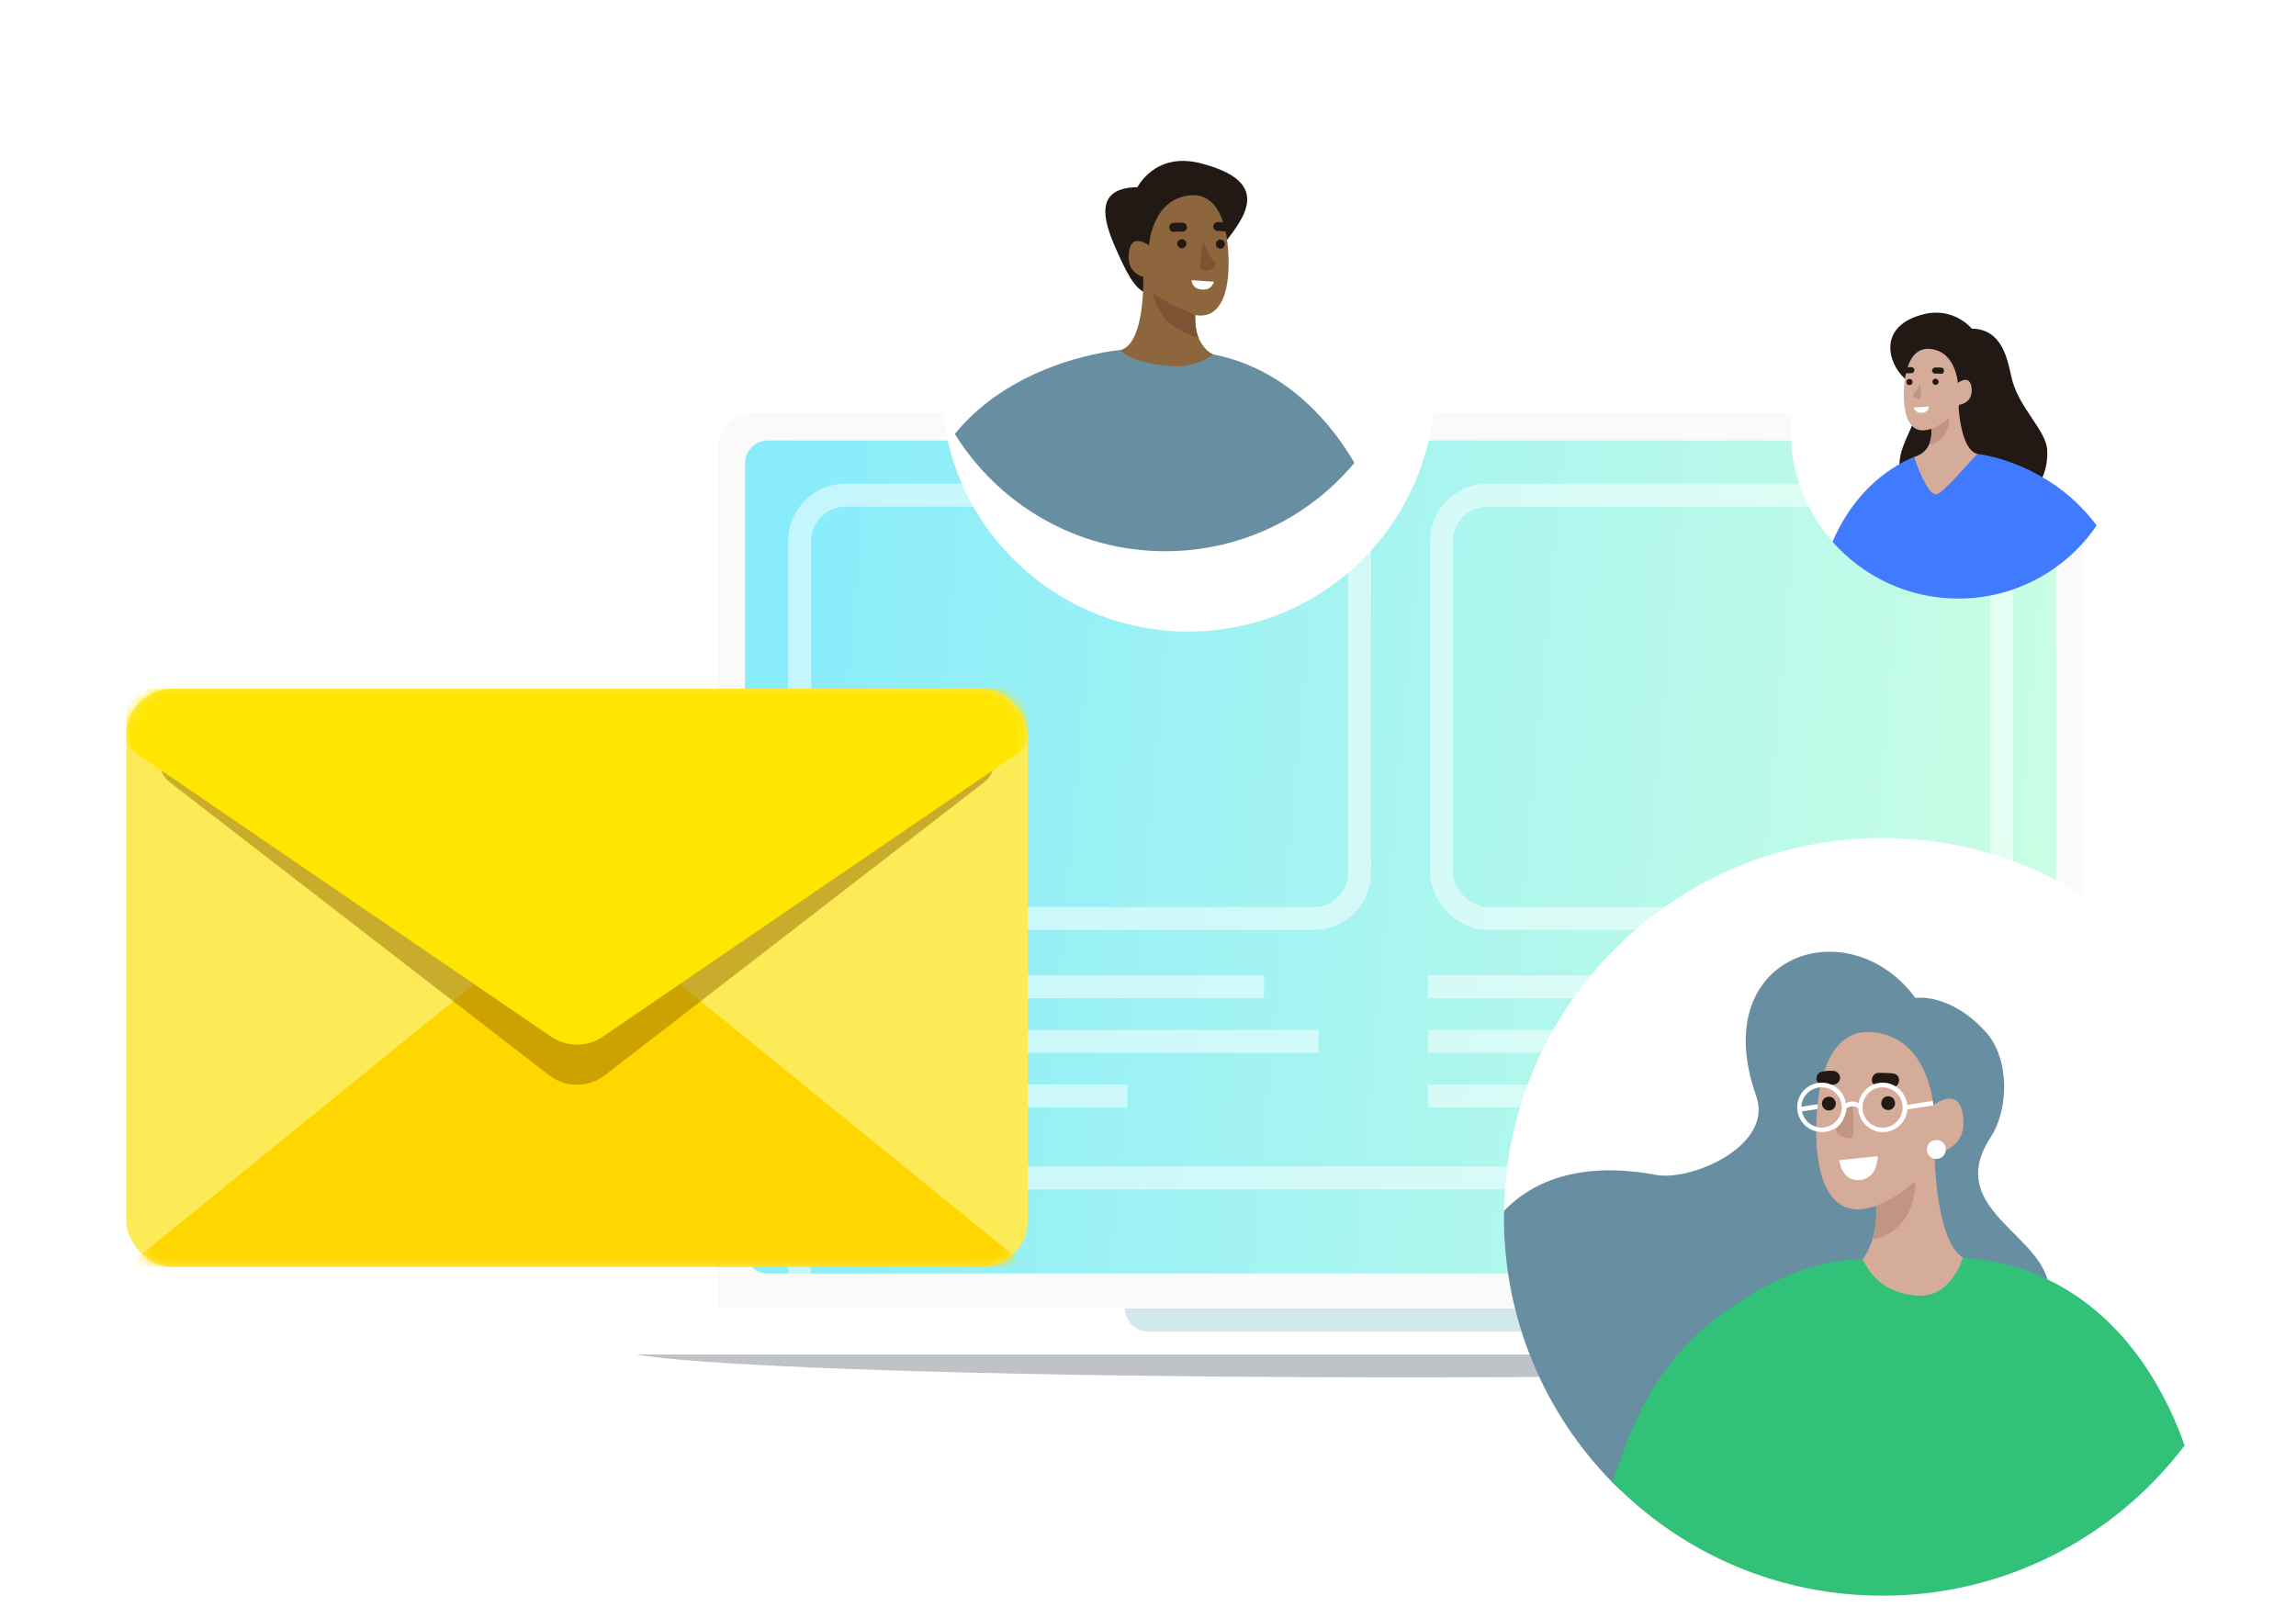 <svg width="200" height="140" viewBox="0 0 200 140" fill="none" xmlns="http://www.w3.org/2000/svg">
<g clip-path="url(#clip0_1293_2706)">
<g opacity="0.3" filter="url(#filter0_f_1293_2706)">
<ellipse cx="122.5" cy="117.5" rx="68.5" ry="2.5" fill="#293444"/>
</g>
<path d="M62.517 39C62.517 37.343 63.86 36 65.517 36H178.476C180.133 36 181.476 37.343 181.476 39V114.513H62.517V39Z" fill="#FAFAFA"/>
<path d="M50 114H194V114C194 116.209 192.209 118 190 118H54C51.791 118 50 116.209 50 114V114Z" fill="white"/>
<path d="M98 114H146V114C146 115.105 145.105 116 144 116H100C98.895 116 98 115.105 98 114V114Z" fill="#D2E8EA"/>
<path d="M64.895 40.379C64.895 39.275 65.791 38.379 66.895 38.379H177.096C178.201 38.379 179.096 39.275 179.096 40.379V108.944C179.096 110.049 178.201 110.944 177.096 110.944H66.895C65.791 110.944 64.895 110.049 64.895 108.944V40.379Z" fill="url(#paint0_linear_1293_2706)"/>
<g opacity="0.5">
<rect x="69.654" y="43.138" width="48.773" height="36.877" rx="4" stroke="white" stroke-width="2"/>
<path d="M174.338 110.944V106.617C174.338 104.408 172.548 102.617 170.338 102.617H73.654C71.445 102.617 69.654 104.408 69.654 106.617V110.944" stroke="white" stroke-width="2"/>
<rect x="125.564" y="43.138" width="48.773" height="36.877" rx="4" stroke="white" stroke-width="2"/>
<path d="M110.101 85.963H68.465" stroke="white" stroke-width="2"/>
<path d="M166.011 85.963H124.375" stroke="white" stroke-width="2"/>
<path d="M98.205 95.48H68.465" stroke="white" stroke-width="2"/>
<path d="M154.115 95.48H124.375" stroke="white" stroke-width="2"/>
<path d="M114.859 90.721H68.465" stroke="white" stroke-width="2"/>
<path d="M170.769 90.721H124.375" stroke="white" stroke-width="2"/>
</g>
<g filter="url(#filter1_d_1293_2706)">
<rect x="4" y="52" width="78.513" height="50.367" rx="4" fill="#FCEB57"/>
<mask id="mask0_1293_2706" style="mask-type:alpha" maskUnits="userSpaceOnUse" x="4" y="52" width="79" height="51">
<rect x="4" y="52" width="78.513" height="50.367" rx="4" fill="#FFE600"/>
</mask>
<g mask="url(#mask0_1293_2706)">
<path d="M4 102.367L43.256 70.468L82.513 102.367L4 102.367Z" fill="#FFD600"/>
<g opacity="0.5" filter="url(#filter2_f_1293_2706)">
<path d="M78.773 60.111L45.702 85.663C44.262 86.776 42.252 86.776 40.811 85.663L7.74 60.111C7.25 59.732 6.963 59.148 6.963 58.528V56.963C6.963 55.858 7.858 54.963 8.963 54.963H77.55C78.655 54.963 79.55 55.858 79.55 56.963V58.528C79.55 59.148 79.263 59.732 78.773 60.111Z" fill="#976E04"/>
</g>
<path d="M81.641 57.632L45.513 82.309C44.152 83.238 42.361 83.238 41.001 82.309L4.872 57.632C4.326 57.26 4 56.642 4 55.981V54C4 52.895 4.895 52 6 52H80.513C81.618 52 82.513 52.895 82.513 54V55.981C82.513 56.642 82.187 57.26 81.641 57.632Z" fill="#FFE600"/>
</g>
</g>
<path d="M185.16 37.58C185.16 40.63 184.23 43.44 182.63 45.78C180.02 49.62 175.6 52.15 170.58 52.15C166.22 52.15 162.3 50.23 159.63 47.2C157.37 44.63 156 41.27 156 37.58C156 29.53 162.53 23 170.58 23C178.63 23 185.16 29.53 185.16 37.58Z" fill="white"/>
<path d="M171.76 28.63C171.76 28.63 170.21 26.71 167.55 27.38C163.58 28.38 164.42 31.56 165.85 32.91C168.81 35.71 165.09 38.02 165.49 40.92C166.08 45.24 169.82 45.5 171.37 45.35C173.31 45.15 178.5 44.02 178.33 39.27C178.27 37.44 175.79 35.55 175.2 32.8C174.83 31.11 174.33 28.67 171.76 28.63Z" fill="#221914"/>
<path d="M170.54 33.36C170.54 33.36 170.39 30.66 168.17 30.4C166.48 30.21 165.88 32.12 165.84 34.25C165.8 36.38 166.44 37.77 167.88 37.45C169.4 37.11 170.31 36.4 170.67 35.26C170.67 35.26 171.84 35.14 171.75 33.88C171.64 32.49 170.54 33.36 170.54 33.36Z" fill="#D5AC9A"/>
<path d="M166.729 39.8C166.729 39.8 168.499 39.48 168.219 37.2L170.579 34.97C170.579 34.97 170.669 39.16 172.259 39.55C172.259 39.55 171.359 43.63 168.939 43.74C167.469 43.8 166.859 40.88 166.729 39.8Z" fill="#D5AC9A"/>
<path d="M167.28 33.34C167.28 33.34 166.99 34.05 166.7 34.3C166.42 34.54 166.97 34.76 167.2 34.78C167.44 34.8 167.28 33.34 167.28 33.34Z" fill="#C29583"/>
<path d="M168.23 37.37C168.23 37.37 169.27 36.91 169.64 36.51C170.01 36.11 169.64 37.46 169.49 37.74C169.21 38.23 168.65 38.68 168.03 38.75C168.03 38.75 168.32 38.16 168.23 37.37Z" fill="#C29583"/>
<path d="M182.63 45.78C180.02 49.62 175.6 52.15 170.58 52.15C166.22 52.15 162.3 50.23 159.63 47.2C160.45 45.26 162.17 42.31 165.45 40.44C165.85 40.2 166.28 39.99 166.73 39.8C166.73 39.8 166.73 39.81 166.74 39.84C166.86 40.19 167.85 43.07 168.63 43.07C169.21 43.07 171.37 40.4 172.26 39.55C172.26 39.55 174.91 39.81 177.9 41.57C179.49 42.47 181.18 43.83 182.63 45.78Z" fill="#407BFF"/>
<path d="M166.33 33.55C166.479 33.55 166.6 33.429 166.6 33.28C166.6 33.131 166.479 33.01 166.33 33.01C166.18 33.01 166.06 33.131 166.06 33.28C166.06 33.429 166.18 33.55 166.33 33.55Z" fill="#221914"/>
<path d="M168.6 33.53C168.749 33.53 168.87 33.409 168.87 33.26C168.87 33.111 168.749 32.99 168.6 32.99C168.451 32.99 168.33 33.111 168.33 33.26C168.33 33.409 168.451 33.53 168.6 33.53Z" fill="#221914"/>
<path d="M169.109 32.03C168.909 32.01 168.719 32.01 168.519 32.02C168.379 32.03 168.279 32.2 168.299 32.33C168.329 32.48 168.459 32.56 168.609 32.55C168.759 32.54 168.909 32.55 169.049 32.56C169.399 32.6 169.449 32.06 169.109 32.03Z" fill="#221914"/>
<path d="M166.5 31.98C166.35 31.97 166.2 31.98 166.05 32.01C165.91 32.04 165.81 32.2 165.85 32.33C165.89 32.47 166.03 32.56 166.17 32.53C166.2 32.52 166.22 32.52 166.25 32.52C166.26 32.52 166.28 32.52 166.29 32.51H166.3C166.36 32.51 166.42 32.51 166.48 32.51C166.62 32.52 166.76 32.39 166.76 32.25C166.75 32.11 166.65 31.99 166.5 31.98Z" fill="#221914"/>
<path d="M166.71 35.5L168.02 35.41C168.02 35.41 168.04 35.93 167.41 35.97C166.81 36.01 166.71 35.5 166.71 35.5Z" fill="white"/>
<g filter="url(#filter3_d_1293_2706)">
<path d="M193.996 102.027C193.996 109.522 191.511 116.395 187.298 121.929C181.279 129.87 171.745 135.016 160.988 135.016C152.076 135.016 144.019 131.501 138.116 125.774C137.902 125.56 137.669 125.346 137.456 125.133C131.631 119.191 128 111.037 128 102.008C128 101.814 128 101.658 128.019 101.464C128.291 83.485 142.951 69 160.988 69C179.221 69.019 193.996 83.795 193.996 102.027Z" fill="white"/>
<path d="M174.91 110.861C170.93 118.511 155.688 121.249 152.814 122.181C149.009 123.404 144.038 126.588 138.116 125.792C137.902 125.579 137.669 125.365 137.456 125.151C131.631 119.21 128 111.055 128 102.027C128 101.832 128 101.677 128.019 101.483C130.641 98.745 134.932 97.172 141.261 98.357C144.368 98.92 151.513 95.794 149.979 91.484C145.611 79.154 158.057 75.077 163.843 82.94C163.843 82.94 166.872 82.455 169.978 85.911C172.095 88.241 171.978 92.648 170.425 95.037C166.483 101.036 174.192 103.25 175.357 107.483C175.648 108.473 175.57 109.56 174.91 110.861Z" fill="#688FA1"/>
<path d="M165.398 92.299C165.398 92.299 165.029 86.435 160.194 85.93C156.524 85.542 155.262 89.697 155.204 94.318C155.165 98.939 156.563 101.968 159.689 101.25C162.99 100.493 164.951 98.92 165.708 96.435C165.708 96.435 168.252 96.163 168.019 93.425C167.766 90.396 165.398 92.299 165.398 92.299Z" fill="#D5AC9A"/>
<path d="M159.223 105.754C159.223 105.754 160.698 104.046 160.407 100.667L165.494 95.774C165.494 95.774 165.455 103.988 167.979 105.56C167.979 105.56 167.844 109.444 164.659 109.677C161.475 109.89 159.533 108.104 159.223 105.754Z" fill="#D5AC9A"/>
<path d="M166.464 96.376C166.328 96.823 165.862 97.056 165.435 96.939C164.988 96.803 164.755 96.337 164.872 95.91C165.007 95.464 165.473 95.231 165.901 95.347C166.347 95.464 166.6 95.93 166.464 96.376Z" fill="white"/>
<path d="M158.367 92.338C158.347 92.241 157.881 92.26 157.862 92.358C157.746 93.076 157.551 93.814 157.105 94.183C156.483 94.707 157.707 95.212 158.192 95.173C158.619 95.095 158.464 93.115 158.367 92.338Z" fill="#C29583"/>
<path d="M160.425 101.056C160.425 101.056 162.677 100.046 163.473 99.172C164.269 98.298 163.551 101.269 163.163 101.832C162.405 102.919 161.609 103.696 160.114 103.987C160.114 103.987 160.522 102.706 160.425 101.056Z" fill="#C29583"/>
<path d="M187.298 121.929C181.279 129.87 171.745 135.015 160.989 135.015C152.077 135.015 144.019 131.501 138.116 125.773C137.903 125.56 137.67 125.346 137.456 125.132C138.893 120.9 140.854 115.036 146.698 110.687C154.038 105.172 159.241 105.735 159.241 105.735C159.824 106.706 160.736 108.57 163.862 108.861C166.988 109.192 167.979 105.561 167.979 105.561C170.813 105.774 173.26 106.434 175.357 107.463C182.56 110.9 185.939 118.026 187.298 121.929Z" fill="#31C178"/>
<path d="M156.309 92.746C156.641 92.746 156.911 92.476 156.911 92.144C156.911 91.811 156.641 91.542 156.309 91.542C155.977 91.542 155.707 91.811 155.707 92.144C155.707 92.476 155.977 92.746 156.309 92.746Z" fill="#221914"/>
<path d="M161.474 92.707C161.806 92.707 162.076 92.437 162.076 92.105C162.076 91.772 161.806 91.503 161.474 91.503C161.142 91.503 160.872 91.772 160.872 92.105C160.872 92.437 161.142 92.707 161.474 92.707Z" fill="#221914"/>
<path d="M161.921 89.523C161.474 89.465 161.028 89.465 160.581 89.465C160.251 89.484 160.018 89.853 160.057 90.144C160.096 90.493 160.406 90.668 160.737 90.668C161.067 90.649 161.416 90.668 161.746 90.727C162.523 90.824 162.698 89.62 161.921 89.523Z" fill="#221914"/>
<path d="M156.698 89.29C156.368 89.27 156.019 89.29 155.689 89.367C155.378 89.425 155.145 89.794 155.242 90.105C155.339 90.435 155.63 90.629 155.98 90.552C156.038 90.532 156.096 90.532 156.155 90.513C156.174 90.513 156.213 90.513 156.232 90.493H156.252C156.388 90.493 156.523 90.493 156.659 90.493C156.97 90.513 157.3 90.222 157.281 89.911C157.281 89.581 157.028 89.309 156.698 89.29Z" fill="#221914"/>
<path d="M157.203 97.075L160.562 96.726C160.562 96.726 160.601 98.667 158.989 98.803C157.436 98.959 157.203 97.075 157.203 97.075Z" fill="white"/>
<path d="M165.358 91.911L163.144 92.26C163.067 91.561 162.659 90.998 162.135 90.649C161.805 90.435 161.416 90.319 161.009 90.319C160.737 90.319 160.465 90.377 160.232 90.455C159.533 90.746 159.009 91.367 158.892 92.105C158.465 91.872 158.096 91.95 157.786 92.105C157.669 91.348 157.164 90.746 156.465 90.474C156.232 90.358 155.96 90.319 155.669 90.319H155.65C155.572 90.319 155.494 90.319 155.417 90.338C154.368 90.474 153.553 91.348 153.553 92.454C153.553 93.503 154.271 94.357 155.242 94.571C155.378 94.59 155.533 94.629 155.689 94.629C156.388 94.629 157.009 94.319 157.397 93.794C157.397 93.775 157.417 93.736 157.455 93.717C157.533 93.6 157.591 93.503 157.611 93.367C157.766 93.134 157.824 92.862 157.844 92.571C157.921 92.493 158.135 92.358 158.387 92.377C158.523 92.377 158.717 92.435 158.873 92.571C158.931 93.717 159.863 94.629 161.009 94.629C162.135 94.629 163.067 93.755 163.144 92.649L165.416 92.299L165.358 91.911ZM155.669 94.241C155.514 94.241 155.339 94.221 155.223 94.163C154.582 94.008 154.096 93.464 153.96 92.823L155.281 92.629H155.3L155.32 92.202L153.922 92.416C153.941 91.542 154.64 90.804 155.533 90.727H155.669C156.64 90.727 157.436 91.503 157.436 92.474C157.436 93.425 156.621 94.241 155.669 94.241ZM160.989 94.241C160.018 94.241 159.242 93.445 159.242 92.474C159.242 91.503 160.018 90.727 160.989 90.727C161.96 90.727 162.737 91.503 162.737 92.474C162.737 93.425 161.96 94.241 160.989 94.241Z" fill="white"/>
</g>
<g filter="url(#filter4_d_1293_2706)">
<path d="M80 26.523C80 30.654 81.169 34.531 83.171 37.805C86.978 43.927 93.759 48.023 101.5 48.023C108.131 48.023 114.044 45.038 117.978 40.328C121.114 36.59 123 31.777 123 26.512C123 14.639 113.372 5 101.488 5C89.604 5 80 14.639 80 26.523Z" fill="white"/>
</g>
<path d="M99.082 16.306C99.082 16.306 100.609 13.227 104.532 14.211C110.387 15.692 108.779 18.435 107.032 20.703C103.363 25.459 104.648 26.107 102.345 25.922C99.51 25.679 99.07 25.933 97.196 21.652C96.108 19.187 95.275 16.363 99.082 16.306Z" fill="#221914"/>
<path d="M100.088 21.385C100.088 21.385 100.308 17.405 103.594 17.023C106.082 16.734 106.973 19.557 107.02 22.693C107.078 25.829 106.14 27.889 104.011 27.426C101.766 26.928 100.424 25.875 99.903 24.197C99.903 24.197 98.167 24.024 98.318 22.161C98.457 20.101 100.088 21.385 100.088 21.385Z" fill="#8D663E"/>
<path d="M105.713 30.886C105.713 30.886 103.746 30.168 104.162 26.801L99.58 23.492C99.58 23.492 99.915 29.937 97.566 30.515C97.566 30.515 98.897 36.533 102.461 36.695C104.613 36.787 105.516 32.483 105.713 30.886Z" fill="#8D663E"/>
<path d="M104.821 21.015C104.821 21.015 105.33 22.404 105.747 22.774C106.164 23.133 105.504 23.723 104.671 23.515C104.335 23.434 104.821 21.015 104.821 21.015Z" fill="#7C5434"/>
<path d="M104.104 27.449C104.104 27.449 101.292 26.28 100.737 25.69C100.181 25.1 100.528 26.639 101.477 27.75C102.021 28.386 103.491 29.289 104.393 29.405C104.393 29.405 104.081 28.78 104.104 27.449Z" fill="#7C5434"/>
<path d="M83.171 37.806C86.978 43.927 93.759 48.023 101.5 48.023C108.131 48.023 114.044 45.038 117.978 40.328C116.185 37.227 112.297 32.182 105.701 30.874C105.701 30.874 104.393 31.95 102.461 31.904C101.628 31.881 98.85 31.742 97.554 30.492C97.566 30.504 88.517 31.233 83.171 37.806Z" fill="#688FA1"/>
<path d="M106.302 21.663C106.519 21.663 106.695 21.487 106.695 21.27C106.695 21.052 106.519 20.876 106.302 20.876C106.084 20.876 105.908 21.052 105.908 21.27C105.908 21.487 106.084 21.663 106.302 21.663Z" fill="#221914"/>
<path d="M102.946 21.628C103.163 21.628 103.34 21.452 103.34 21.235C103.34 21.017 103.163 20.841 102.946 20.841C102.729 20.841 102.553 21.017 102.553 21.235C102.553 21.452 102.729 21.628 102.946 21.628Z" fill="#221914"/>
<path d="M102.194 19.419C102.484 19.395 102.773 19.395 103.062 19.407C103.27 19.419 103.421 19.662 103.386 19.858C103.351 20.09 103.143 20.194 102.935 20.182C102.715 20.171 102.495 20.171 102.275 20.194C101.778 20.263 101.685 19.476 102.194 19.419Z" fill="#221914"/>
<path d="M106.059 19.349C106.279 19.337 106.499 19.36 106.719 19.395C106.927 19.442 107.066 19.673 107.008 19.87C106.95 20.078 106.754 20.205 106.534 20.159C106.499 20.147 106.453 20.147 106.418 20.136C106.395 20.136 106.383 20.136 106.36 20.124H106.349C106.256 20.124 106.175 20.124 106.094 20.124C105.886 20.136 105.678 19.951 105.689 19.742C105.678 19.534 105.828 19.36 106.059 19.349Z" fill="#221914"/>
<path d="M105.735 24.544L103.803 24.406C103.803 24.406 103.78 25.169 104.705 25.227C105.596 25.297 105.735 24.544 105.735 24.544Z" fill="white"/>
</g>
<defs>
<filter id="filter0_f_1293_2706" x="49" y="110" width="147" height="15" filterUnits="userSpaceOnUse" color-interpolation-filters="sRGB">
<feFlood flood-opacity="0" result="BackgroundImageFix"/>
<feBlend mode="normal" in="SourceGraphic" in2="BackgroundImageFix" result="shape"/>
<feGaussianBlur stdDeviation="2.5" result="effect1_foregroundBlur_1293_2706"/>
</filter>
<filter id="filter1_d_1293_2706" x="-6" y="43" width="112.513" height="84.367" filterUnits="userSpaceOnUse" color-interpolation-filters="sRGB">
<feFlood flood-opacity="0" result="BackgroundImageFix"/>
<feColorMatrix in="SourceAlpha" type="matrix" values="0 0 0 0 0 0 0 0 0 0 0 0 0 0 0 0 0 0 127 0" result="hardAlpha"/>
<feOffset dx="7" dy="8"/>
<feGaussianBlur stdDeviation="8.5"/>
<feColorMatrix type="matrix" values="0 0 0 0 0 0 0 0 0 0 0 0 0 0 0 0 0 0 0.08 0"/>
<feBlend mode="normal" in2="BackgroundImageFix" result="effect1_dropShadow_1293_2706"/>
<feBlend mode="normal" in="SourceGraphic" in2="effect1_dropShadow_1293_2706" result="shape"/>
</filter>
<filter id="filter2_f_1293_2706" x="2.963" y="50.963" width="80.588" height="39.535" filterUnits="userSpaceOnUse" color-interpolation-filters="sRGB">
<feFlood flood-opacity="0" result="BackgroundImageFix"/>
<feBlend mode="normal" in="SourceGraphic" in2="BackgroundImageFix" result="shape"/>
<feGaussianBlur stdDeviation="2" result="effect1_foregroundBlur_1293_2706"/>
</filter>
<filter id="filter3_d_1293_2706" x="104" y="46" width="119.996" height="120.016" filterUnits="userSpaceOnUse" color-interpolation-filters="sRGB">
<feFlood flood-opacity="0" result="BackgroundImageFix"/>
<feColorMatrix in="SourceAlpha" type="matrix" values="0 0 0 0 0 0 0 0 0 0 0 0 0 0 0 0 0 0 127 0" result="hardAlpha"/>
<feOffset dx="3" dy="4"/>
<feGaussianBlur stdDeviation="13.5"/>
<feColorMatrix type="matrix" values="0 0 0 0 0 0 0 0 0 0 0 0 0 0 0 0 0 0 0.08 0"/>
<feBlend mode="normal" in2="BackgroundImageFix" result="effect1_dropShadow_1293_2706"/>
<feBlend mode="normal" in="SourceGraphic" in2="effect1_dropShadow_1293_2706" result="shape"/>
</filter>
<filter id="filter4_d_1293_2706" x="74" y="4" width="59" height="59.023" filterUnits="userSpaceOnUse" color-interpolation-filters="sRGB">
<feFlood flood-opacity="0" result="BackgroundImageFix"/>
<feColorMatrix in="SourceAlpha" type="matrix" values="0 0 0 0 0 0 0 0 0 0 0 0 0 0 0 0 0 0 127 0" result="hardAlpha"/>
<feOffset dx="2" dy="7"/>
<feGaussianBlur stdDeviation="4"/>
<feColorMatrix type="matrix" values="0 0 0 0 0.158 0 0 0 0 0.126 0 0 0 0 0.287 0 0 0 0.15 0"/>
<feBlend mode="normal" in2="BackgroundImageFix" result="effect1_dropShadow_1293_2706"/>
<feBlend mode="normal" in="SourceGraphic" in2="effect1_dropShadow_1293_2706" result="shape"/>
</filter>
<linearGradient id="paint0_linear_1293_2706" x1="64.895" y1="74.447" x2="178.199" y2="84.532" gradientUnits="userSpaceOnUse">
<stop stop-color="#88ECFB"/>
<stop offset="1" stop-color="#CAFEE4"/>
</linearGradient>
<clipPath id="clip0_1293_2706">
<rect width="200" height="140" fill="white"/>
</clipPath>
</defs>
</svg>

